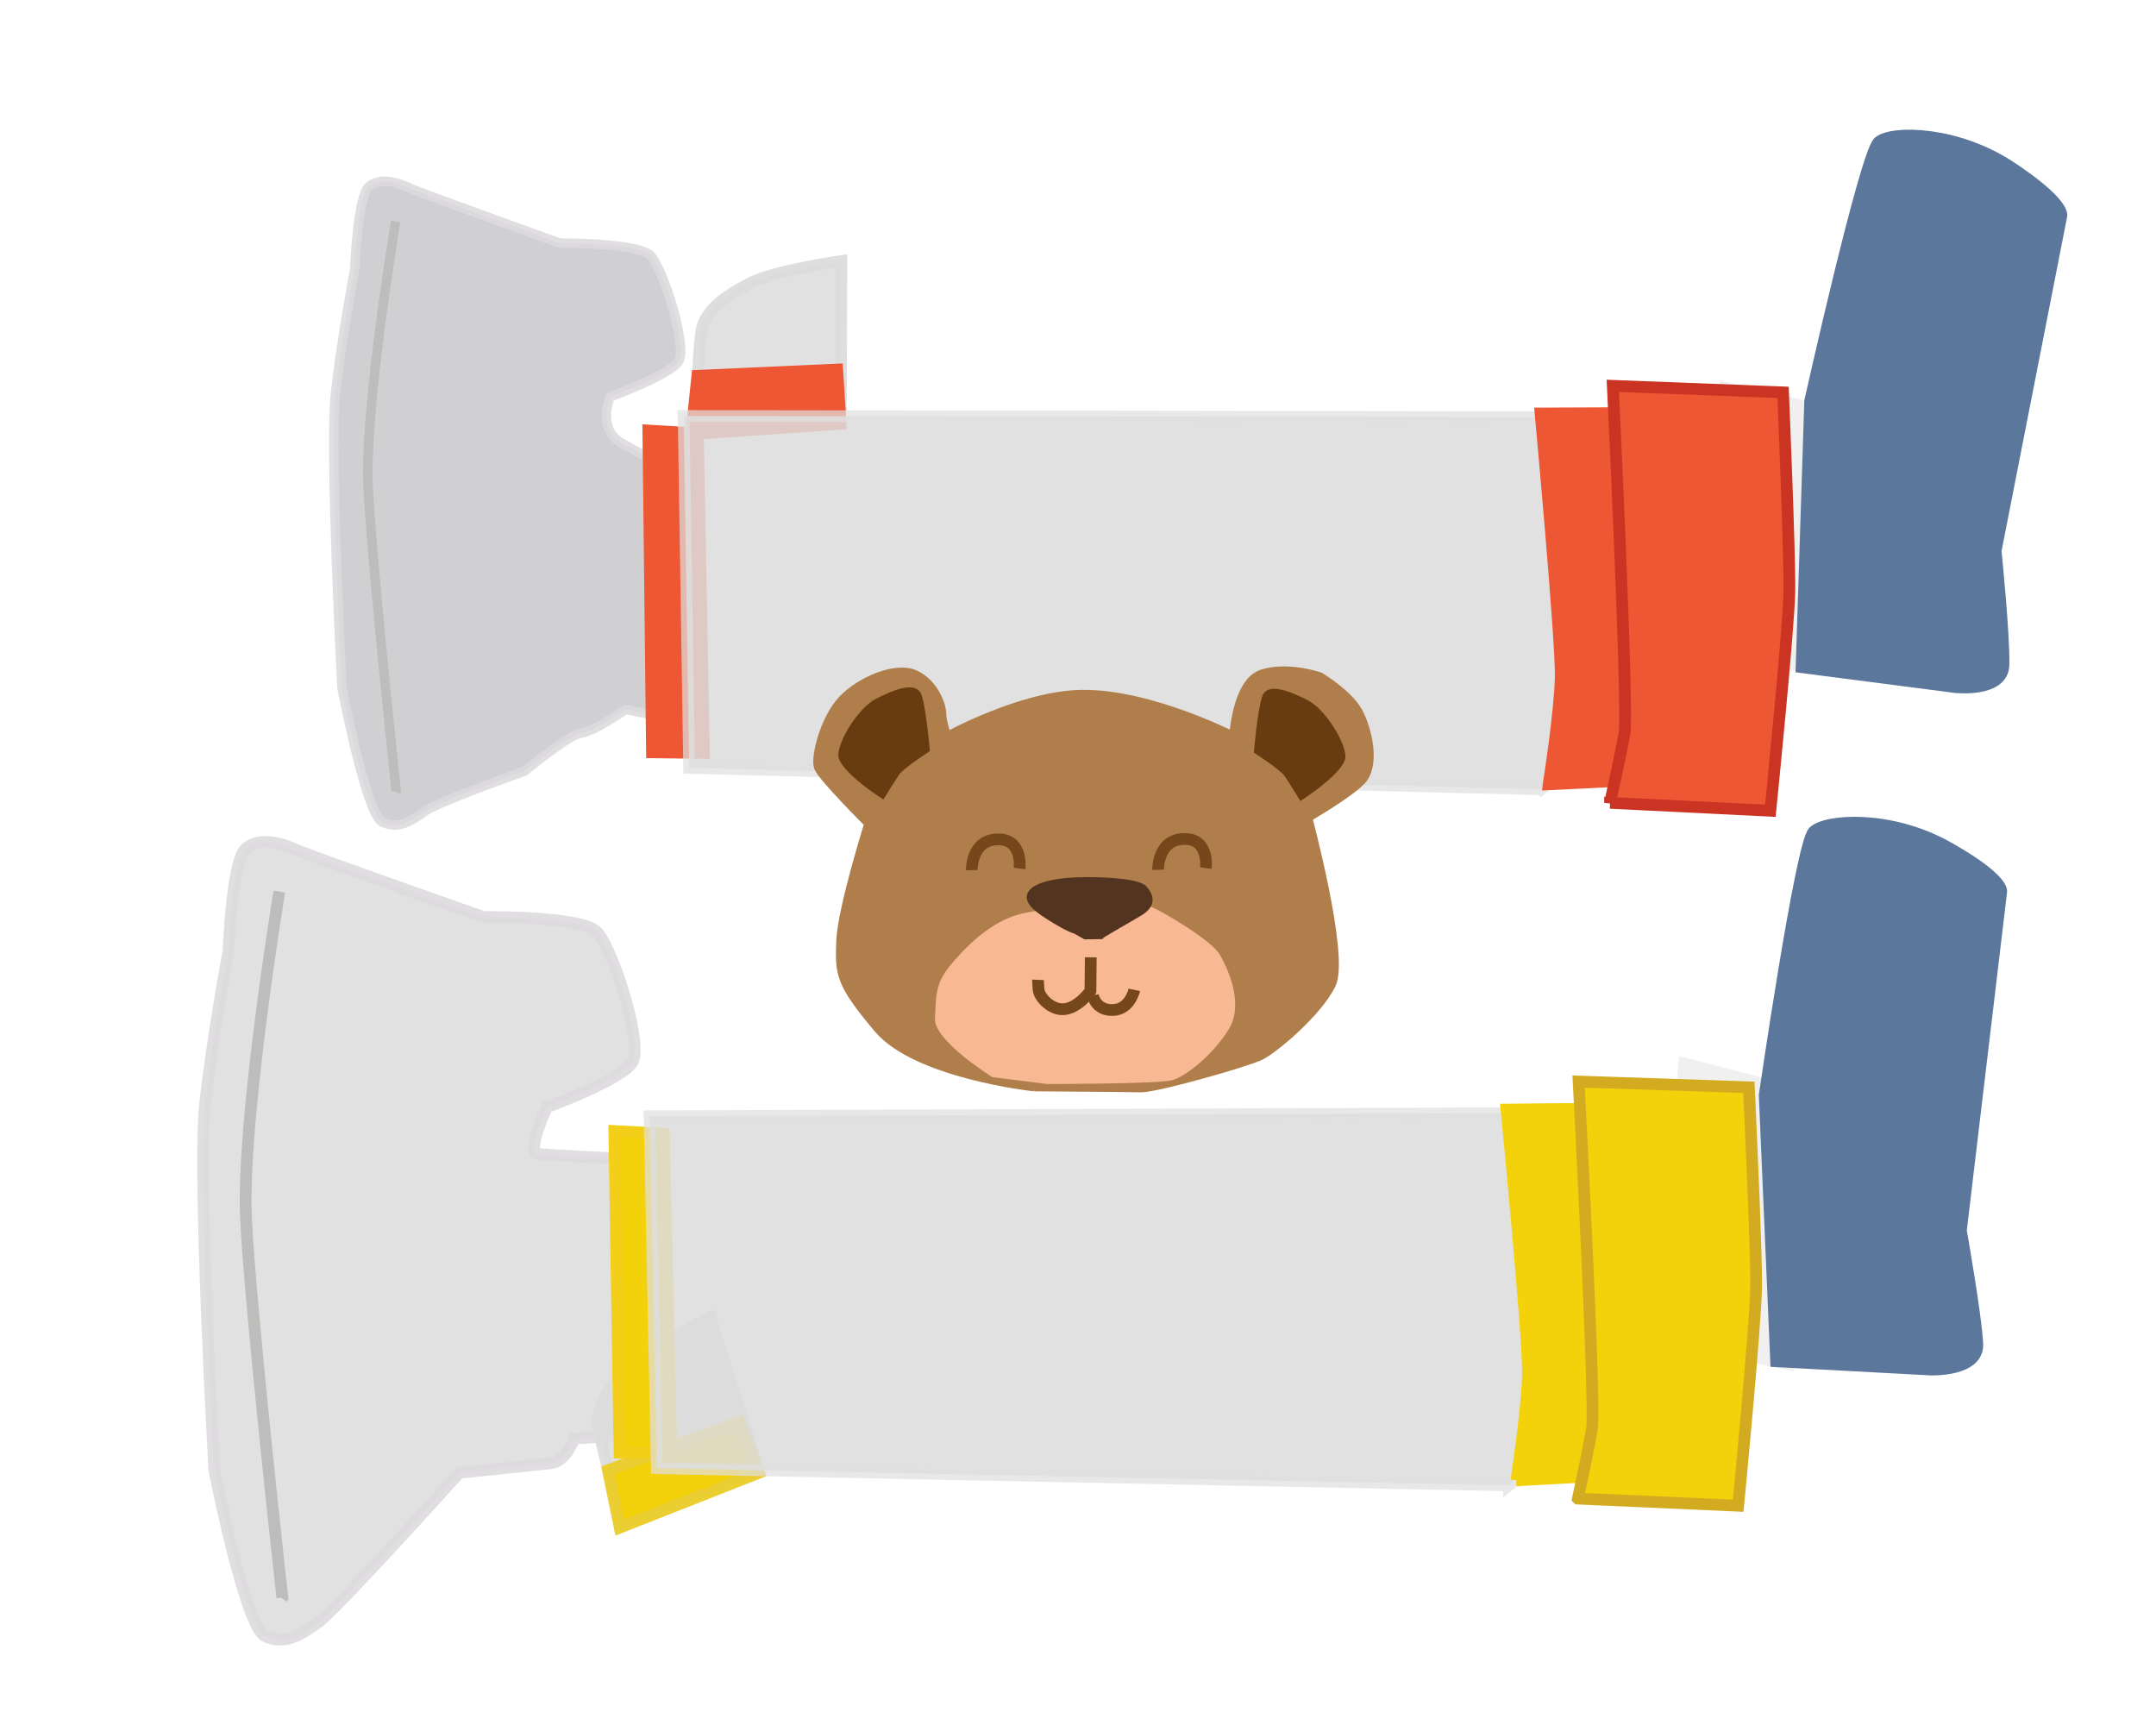 <?xml version="1.0" encoding="UTF-8"?>
<svg version="1.1" viewBox="0 0 150 120" xmlns="http://www.w3.org/2000/svg">
<g stroke-width=".816px">
<path d="m43.975 99.827-4.016 0.241s-0.578 1.61-1.629 1.719-6.379 0.673-6.379 0.673-8.579 9.53-9.821 10.405c-1.241 0.875-2.292 1.59-3.682 0.959-1.39-0.631-3.533-11.545-3.533-11.545s-1.171-20.647-0.65-25.418c0.521-4.771 1.637-10.711 1.637-10.711s0.217-6.305 1.217-7.139c1-0.834 2.61-0.306 3.46 0.096 0.851 0.402 13.072 4.688 13.072 4.688s6.782-0.089 7.879 1.033c1.097 1.122 3.273 7.9 2.445 9.114-0.828 1.213-5.922 3.082-5.922 3.082s-1.474 3.122-0.631 3.242c0.843 0.121 6.205 0.351 6.205 0.351z" fill="#dddcdd" fill-opacity=".855" stroke="#dcdadc" stroke-opacity=".902"/>
<path d="m52.481 101.36-3.043-9.717s-4.1 1.984-5.419 3.237c-1.319 1.253-2.656 2.821-2.386 4.407 0.27 1.587 1.25 5.029 1.25 5.029z" fill="#dddcdd" fill-opacity=".855" stroke="#dcdcdc" stroke-opacity=".945"/>
<path d="m52.806 102.45-1.363-3.525-9.146 3.353 0.822 3.99z" fill="#f3d10b" stroke="#ebce32"/>
<path d="m43.102 101.06 3.615 0.024-0.528-22.221-3.448-0.182z" fill="#f3d10b" stroke="#f4cf1a"/>
<path d="m104.99 103.33-59.294-1.194-0.503-24.482 60.546-0.213s1.581 20.301 1.428 22.3c-0.153 1.999-2.177 3.59-2.177 3.59z" fill="#dddcdd" fill-opacity=".855" stroke="#dedede" stroke-opacity=".718"/>
<path d="m105.5 102.98 6.854-0.372-0.094-17.882-0.334-7.605-7.113 0.066s1.542 15.84 1.492 18.369c-0.05 2.529-0.804 7.424-0.804 7.424z" fill="#f3d10b" stroke="#f3d10b"/>
<path d="m115.56 93.025 8.79 1.872-0.958-19.311-6.207-1.602z" fill="#f1f0f0" stroke="#f1f0f0"/>
<path d="m109.78 104.25 11.152 0.496s1.222-12.649 1.249-15.265c0.026-2.616-0.505-13.844-0.505-13.844l-11.847-0.397s1.203 22.621 0.928 24.189c-0.275 1.567-0.977 4.821-0.977 4.821z" fill="#f3d10b" stroke="#d3ab21"/>
<path d="m19.43 62.027s-2.646 16.088-2.313 22.782c0.333 6.694 2.527 26.331 2.527 26.331l-0.03 0.041" fill="none" stroke="#bdbdbc"/>
</g>
<path d="m123.57 94.694 10.763 0.578s3.311 0.126 3.234-1.766c-0.077-1.892-1.142-7.903-1.142-7.903l2.807-23.582s0.217-0.868-3.749-3.091c-3.966-2.222-8.438-1.912-9.303-1.064-0.865 0.848-3.404 18.325-3.404 18.325z" fill="#5c779c" stroke="#5c779c" stroke-width=".816px"/>
<g transform="rotate(9.141 281.62 339.65)">
<path d="m3.422 90.982-2.978-0.121s-1.959 1.886-2.78 2.102c-0.821 0.216-3.515 3.273-3.515 3.273s-5.504 2.993-6.38 3.842c-0.875 0.849-1.619 1.548-2.802 1.215-1.183-0.333-4.254-8.768-4.254-8.768s-3.522-16.311-3.707-20.177c-0.185-3.866-0.046-8.736-0.046-8.736s-0.619-5.051 0.07-5.839c0.689-0.787 2.033-0.564 2.758-0.347 0.726 0.216 10.964 2.136 10.964 2.136s5.371-0.901 6.383-0.141c1.012 0.76 3.59 5.895 3.085 6.964-0.505 1.068-4.313 3.181-4.313 3.181s-0.583 2.367 1.333 3.058l3.297 1.189z" fill="#c8c7ca" fill-opacity=".852" stroke="#dcdadc" stroke-opacity=".902" stroke-width=".657px"/>
<path d="m11.881 67.737-1.588-10.058s-4.346 1.362-5.835 2.409c-1.488 1.047-3.04 2.401-3.006 4.011 0.034 1.609 0.5 5.158 0.5 5.158z" fill="#dddcdd" fill-opacity=".855" stroke="#dcdcdc" stroke-opacity=".945" stroke-width=".816px"/>
<path d="m12.043 68.866-0.833-3.686-9.538 1.978 0.228 4.067z" fill="#ed5734" stroke="#ed5734" stroke-width=".816px"/>
<path d="m2.716 93.517 3.575-0.534-3.945-21.874-3.435 0.351z" fill="#ed5734" stroke="#ed5734" stroke-width=".816px"/>
<path d="m64.214 86.225-58.771 7.953-4.268-24.112 59.791-9.537s4.689 19.815 4.846 21.814c0.156 1.999-1.598 3.882-1.598 3.882z" fill="#dddcdd" fill-opacity=".855" stroke="#dedede" stroke-opacity=".718" stroke-width=".816px"/>
<path d="m64.662 85.805 6.714-1.424-2.847-17.655-1.502-7.463-7.018 1.161s3.964 15.414 4.304 17.92c0.34 2.506 0.349 7.459 0.349 7.459z" fill="#ed5734" stroke="#ed5734" stroke-width=".816px"/>
<path d="m73.189 74.693 8.869 0.238-3.388-17.89-6.298-0.429z" fill="#f1f0f0" stroke="#f1f0f0" stroke-width=".791px"/>
<path d="m69.086 86.398 11.095-1.228s-0.741-12.686-1.117-15.275c-0.377-2.589-2.631-13.601-2.631-13.601l-11.767 1.433s4.673 22.166 4.643 23.757c-0.03 1.591-0.223 4.914-0.223 4.914z" fill="#ed5734" stroke="#cb3422" stroke-width=".816px"/>
<path d="m-20.756 59.895s-0.08 13.145 1.025 18.439c1.104 5.294 5.311 20.675 5.311 20.675l-0.018 0.037" fill="none" stroke="#bdbdbc" stroke-width=".657px"/>
<path d="m80.74 74.961 10.773-0.33s3.309-0.153 3.074-2.032c-0.235-1.879-1.803-7.779-1.803-7.779l0.812-23.735s0.144-0.884-3.996-2.764-8.569-1.196-9.359-0.278c-0.791 0.918-1.851 18.546-1.851 18.546z" fill="#5c779c" stroke="#5c779c" stroke-width=".816px"/>
</g>
<g>
<path d="m71.926 75.509s-8.118-0.881-10.769-4.038c-2.652-3.158-2.646-3.738-2.569-5.973 0.077-2.235 1.965-8.23 1.965-8.23s-3.278-3.275-3.517-3.924c-0.239-0.65 0.431-3.313 1.66-4.601 1.229-1.288 3.644-2.311 4.92-1.727 1.276 0.585 1.808 2.058 1.808 2.643s0.402 1.711 0.402 1.711 5.279-2.931 9.474-2.971c4.776-0.046 10.618 2.983 10.618 2.983s0.175-3.886 1.966-4.421c1.791-0.535 3.911 0.212 3.911 0.212s1.913 1.157 2.583 2.349c0.67 1.192 1.269 3.738 0.214 4.762s-3.721 2.539-3.721 2.539 2.61 9.703 1.666 11.623-3.921 4.418-4.872 4.896c-0.951 0.478-7.25 2.262-8.295 2.237-1.045-0.025-7.447-0.069-7.447-0.069z" fill="#b07e4b" stroke="#b07e4b" stroke-width=".816px"/>
<path d="m61.461 55.62s-3.182-2.005-3.138-3.116c0.043-1.111 1.48-3.316 2.61-3.886 1.13-0.569 2.881-1.383 3.215-0.183 0.334 1.2 0.547 3.817 0.547 3.817s-1.838 1.183-2.147 1.641c-0.308 0.458-1.087 1.727-1.087 1.727z" fill="#683b11"/>
<path d="m90.469 55.721s3.182-2.005 3.138-3.116c-0.043-1.111-1.48-3.316-2.61-3.886-1.13-0.569-2.881-1.383-3.215-0.183-0.334 1.2-0.547 3.817-0.547 3.817s1.838 1.183 2.147 1.641c0.308 0.458 1.087 1.727 1.087 1.727z" fill="#683b11"/>
<path d="m67.61 60.534s-0.049-2.193 1.904-2.143c1.667 0.042 1.417 2.029 1.417 2.029" fill="none" stroke="#75471b" stroke-width=".816px"/>
<path d="m80.575 60.505s-0.049-2.193 1.904-2.143c1.667 0.042 1.417 2.029 1.417 2.029" fill="none" stroke="#75471b" stroke-width=".816px"/>
<path d="m69.043 74.932s-4.073-2.531-3.995-4.068c0.077-1.537 0.013-2.422 1.028-3.661 1.015-1.239 2.83-3.134 5.013-3.646 2.184-0.513 8.077-0.874 9.039-0.457 0.962 0.417 4.187 2.35 4.736 3.303 0.549 0.952 1.724 3.443 0.614 5.221s-2.96 3.238-3.893 3.512c-0.933 0.274-8.721 0.274-8.721 0.274z" fill="#f8b894"/>
<path d="m75.888 66.596-0.022 2.339s-0.868 1.249-1.927 1.273c-0.824 0.018-1.638-0.825-1.683-1.372-0.044-0.547-0.039-0.675-0.039-0.675" fill="none" stroke="#75471b" stroke-width=".816px"/>
<path d="m76.032 69.231s0.179 1.069 1.393 1.031c1.214-0.037 1.491-1.405 1.491-1.405" fill="none" stroke="#75471b" stroke-width=".816px"/>
<path d="m74.726 64.939s-0.32-0.048-1.457-0.733c-1.138-0.686-2.048-1.322-1.792-2.034 0.256-0.712 1.694-1.076 3.411-1.14 1.718-0.063 4.356 0.065 4.85 0.609 0.494 0.544 0.827 1.351-0.343 2.05-1.17 0.698-2.803 1.597-2.68 1.609 0.432 0.04-1.268 0.044-1.268 0.044z" fill="#533421"/>
</g>
</svg>
